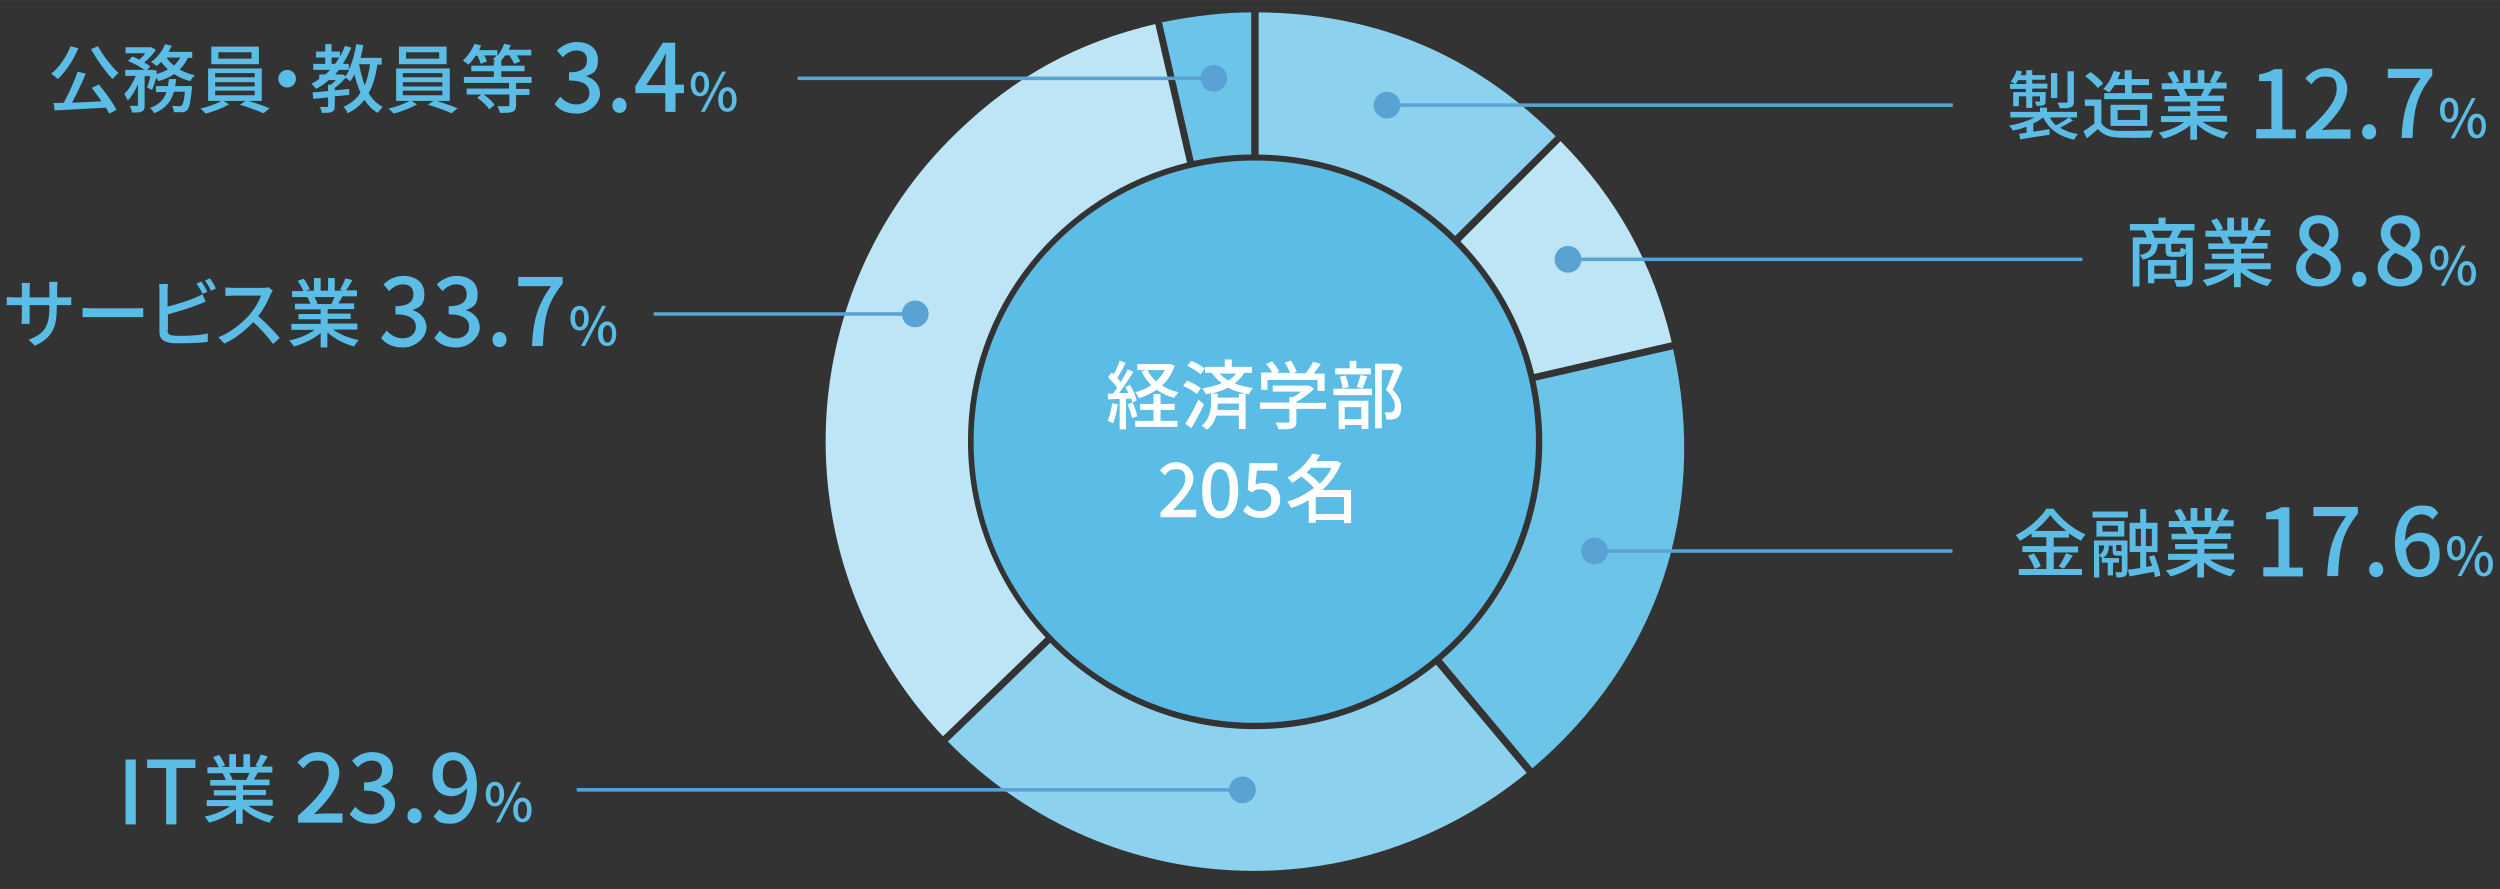 <?xml version="1.0" encoding="UTF-8"?>
<svg id="_デザイン" data-name=" デザイン" xmlns="http://www.w3.org/2000/svg" width="250mm" height="88.9mm" version="1.1" viewBox="0 0 708.7 252">
  <rect x="0" y="0" width="708.7" height="252" fill="#333333" stroke="none"/>
  <defs>
    <style>
      .cls-1 {
        fill: #8cd1ed;
      }

      .cls-1, .cls-2, .cls-3, .cls-4, .cls-5, .cls-6 {
        stroke-width: 0px;
      }

      .cls-2 {
        fill: #5bbde5;
      }

      .cls-7 {
        isolation: isolate;
      }

      .cls-3 {
        fill: #fff;
      }

      .cls-4 {
        fill: #59a3d4;
      }

      .cls-5 {
        fill: #bde5f5;
      }

      .cls-6 {
        fill: #6cc4e8;
      }
    </style>
  </defs>
  <g>
    <g>
      <path class="cls-5" d="M336.5,46.1l-9-39.3c-22.3,5.3-39.6,14.7-56.2,30.7-48.1,46.3-49.8,122.8-4,171.2l1.5-1.4,27.6-26.6c-13.6-14.6-22-34.1-22-55.6-.1-38.2,26.5-70.3,62.1-79Z"/>
      <path class="cls-1" d="M297.7,182.2l-29,28c21.4,21.9,49.9,34.9,80.3,36.5,30.4,1.6,60.1-8.2,83.8-27.6l-20.2-24.1-5.5-6.6c-14,11.4-31.9,18.3-51.3,18.3-22.8,0-43.3-9.5-58.1-24.5Z"/>
      <path class="cls-6" d="M474.3,99l-39,8.9c1.2,5.6,1.9,11.4,1.9,17.3,0,24.7-11.1,46.9-28.5,61.8l25.7,30.8c35.5-30.2,50-73.4,39.9-118.8Z"/>
      <path class="cls-5" d="M473.9,97c-5.2-22.1-15.5-40.8-31.5-57l-28.4,28.4c10,10.3,17.4,23.2,20.9,37.6l39-9Z"/>
      <path class="cls-1" d="M441,38.6c-23.5-23.3-51.1-34.8-84.2-35.1v40.3c21.6.3,41.2,9,55.7,23.1l28.5-28.3Z"/>
      <path class="cls-6" d="M354.8,3.5c-7.9,0-16.4,1-25.4,2.8l9,39.3c5.3-1.1,10.7-1.8,16.3-1.8V3.5Z"/>
    </g>
    <path class="cls-2" d="M355.7,45.5c-43.9,0-79.7,35.7-79.7,79.7s35.7,79.7,79.7,79.7,79.7-35.7,79.7-79.7-35.7-79.7-79.7-79.7h0Z"/>
  </g>
  <g>
    <path class="cls-3" d="M316.9,114.6c-.3,2-.8,4.1-1.4,5.4-.3-.2-1.1-.6-1.5-.7.6-1.3,1-3.2,1.3-5l1.6.3ZM319.2,113v8.7h-1.8v-8.6c-1.2,0-2.3,0-3.2.2l-.2-1.7h1.5c.4-.5.8-1.1,1.2-1.7-.7-1-1.7-2.1-2.6-3l1-1.3c.2,0,.4.3.6.5.7-1.2,1.4-2.7,1.7-3.9l1.7.7c-.7,1.4-1.6,3.1-2.4,4.2.4.4.7.8,1,1.2.8-1.3,1.5-2.6,2-3.6l1.6.7c-1.2,1.9-2.7,4.3-4.1,6,.9,0,1.7,0,2.7,0-.3-.6-.6-1.2-.9-1.7l1.3-.6c.9,1.4,1.7,3.2,1.9,4.4l-1.2.6c-.1-.3-.2-.7-.3-1.1h-1.5ZM321.1,114.1c.5,1.2,1.1,2.8,1.3,3.9l-1.5.5c-.2-1-.7-2.7-1.3-3.9l1.5-.5ZM333,103.7c-.8,2.3-2,4.1-3.6,5.6,1.3.8,2.9,1.5,4.7,1.9-.4.4-1,1.1-1.2,1.6-1.9-.5-3.6-1.3-5-2.3-1.5,1-3.2,1.8-5,2.4-.2-.5-.7-1.3-1.1-1.7,1.6-.4,3.2-1.1,4.6-2-1.1-1.1-2.1-2.4-2.8-3.9l1.2-.4h-2.4v-1.7h9.4c0,0,1.2.5,1.2.5ZM328.9,119.3h4.9v1.7h-12v-1.7h5.2v-3.1h-3.8v-1.7h3.8v-2.8h2v2.8h4v1.7h-4v3.1h-.1ZM325.3,104.9c.6,1.2,1.4,2.3,2.4,3.2,1-.9,1.9-2,2.5-3.2h-4.9Z"/>
    <path class="cls-3" d="M339.3,111.7c-.8-.7-2.5-1.7-3.9-2.3l1.1-1.5c1.3.5,3,1.4,3.9,2.1l-1.1,1.7ZM341.3,114.6c-1,2.2-2.4,4.8-3.6,6.8l-1.7-1.3c1.1-1.6,2.6-4.4,3.7-6.8l1.6,1.3ZM340.4,106.1c-.8-.7-2.4-1.7-3.8-2.4l1.1-1.4c1.3.5,3,1.4,3.8,2.2l-1.1,1.6ZM352.6,105.9c-.7,1.1-1.6,2-2.6,2.8,1.6.6,3.3,1,5.2,1.3-.4.4-.9,1.1-1.1,1.8-2.2-.4-4.3-1-6-1.9-1.4.7-3,1.3-4.7,1.7h1.8v1.1h6v-1.1h1.9v10h-1.9v-3.8h-6.4c-.4,1.4-1.2,2.9-2.6,4-.4-.3-1.1-.9-1.6-1.1,2.4-1.9,2.7-4.7,2.7-6.6v-2.6c-.5,0-1,.2-1.5.3-.1-.4-.6-1.3-1-1.7,2-.3,3.9-.8,5.6-1.5-1.1-.7-2-1.7-2.9-2.9h-1.9v-1.7h5.6v-2.1h2v2.1h5.7v1.7h-2.3v.2ZM351.2,114.4h-6c0,.6,0,1.1-.1,1.8h6.1v-1.8ZM345.7,105.9c.8.8,1.6,1.4,2.5,2,.9-.6,1.6-1.2,2.2-2h-4.7Z"/>
    <path class="cls-3" d="M375.9,115.9h-8.4v3.6c0,1.1-.3,1.6-1.1,1.9-.9.3-2.1.3-4,.3-.1-.6-.5-1.4-.8-1.9,1.5,0,3,0,3.4,0s.5,0,.5-.4v-3.5h-8.3v-1.8h8.3v-1.5h1c.8-.4,1.7-1,2.4-1.6h-8.1v-1.7h10.4c0,0,1.3.9,1.3.9-1.3,1.4-3.2,2.7-5,3.7v.3h8.4v1.7h0ZM359.4,110.5h-1.9v-4.9h3.1c-.4-.8-1-1.7-1.7-2.4l1.7-.8c.8.9,1.6,2,2,2.9l-.8.4h3.9c-.3-.9-.9-2-1.5-2.9l1.7-.6c.7,1,1.4,2.3,1.7,3.2l-1,.4h3.6c.7-1,1.6-2.3,2.1-3.3l2.1.7c-.6.9-1.3,1.9-2,2.7h3.1v4.9h-2v-3.1h-14.2v2.8h0Z"/>
    <path class="cls-3" d="M378,110.2h10.9v1.8h-10.9v-1.8ZM388.6,106.1h-10.1v-1.7h4.1v-2.1h1.9v2.1h4.1v1.7ZM379.4,113.6h8.5v8h-1.9v-1.1h-4.7v1.1h-1.8v-8h-.1ZM380.6,110.1c-.1-.9-.4-2.3-.8-3.3l1.6-.4c.5,1,.8,2.4.9,3.3l-1.7.4ZM381.2,115.4v3.4h4.7v-3.4h-4.7ZM384.6,109.7c.4-.9.8-2.4,1.1-3.4l1.9.4c-.5,1.2-.9,2.5-1.4,3.4l-1.6-.4ZM397.6,104.2c-.8,2-1.9,4.5-2.8,6.3,2,1.9,2.4,3.6,2.4,5s-.3,2.4-1.1,2.9c-.4.3-.9.4-1.4.5s-1.1,0-1.7,0c0-.6-.2-1.4-.5-2,.6,0,1.1,0,1.4,0,.3,0,.6,0,.9-.2.4-.3.6-.8.6-1.6,0-1.2-.6-2.8-2.5-4.6.8-1.7,1.6-3.9,2.2-5.6h-3.4v16.5h-1.9v-18.3h6.4c0,0,1.4,1.1,1.4,1.1Z"/>
    <path class="cls-3" d="M329,145.2c4.4-4.3,7-7,7-9.4s-.9-2.8-2.7-2.8-2.3.8-3.1,1.7l-1.4-1.4c1.3-1.4,2.7-2.3,4.8-2.3s4.7,1.8,4.7,4.6-2.5,5.6-5.8,9c.8-.1,1.8-.1,2.6-.1h4v2.1h-10.1v-1.4Z"/>
    <path class="cls-3" d="M340.8,138.9c0-5.1,2-7.9,5.1-7.9s5.1,2.7,5.1,7.9-1.9,8-5.1,8-5.1-2.8-5.1-8ZM348.6,138.9c0-4.4-1.1-5.9-2.7-5.9s-2.7,1.5-2.7,5.9,1.1,6,2.7,6,2.7-1.6,2.7-6Z"/>
    <path class="cls-3" d="M352.4,144.8l1.2-1.6c.9.9,2,1.7,3.7,1.7s3.1-1.2,3.1-3.1-1.2-3.1-3-3.1-1.6.3-2.5.9l-1.2-.8.5-7.5h7.9v2.1h-5.8l-.4,4c.7-.3,1.3-.5,2.2-.5,2.6,0,4.8,1.5,4.8,4.7s-2.5,5.2-5.3,5.2c-2.6.1-4.1-.9-5.2-2Z"/>
    <path class="cls-3" d="M383,148.3h-2v-.9h-8v.8h-2v-6.4c-1.6.9-3.3,1.7-5,2.2-.2-.5-.7-1.3-1.1-1.8,2.7-.8,5.3-2.1,7.6-3.9-.9-1-2.3-2.3-3.6-3.2-.8.6-1.7,1.2-2.6,1.8-.3-.5-.9-1.2-1.4-1.5,3.5-1.9,5.9-4.5,7.1-6.8l2.2.4c-.3.6-.7,1.2-1.1,1.7h5.8c0-.1,1.3.6,1.3.6-1.2,3-3.1,5.6-5.4,7.6h8.2v9.4ZM371.7,132.6c-.4.4-.8.9-1.3,1.3,1.3.9,2.8,2.1,3.7,3.2,1.4-1.3,2.6-2.8,3.4-4.5h-5.8ZM381,145.7v-4.8h-8v4.8h8Z"/>
  </g>
  <g class="cls-7">
    <path class="cls-2" d="M22.2,13.7c-1.4,3.4-3.6,6.6-5.8,8.7-.4-.4-1.3-1.1-1.9-1.5,2.3-1.8,4.3-4.8,5.5-7.8l2.2.6ZM28,23.9c1.9,2.3,4,5.2,5,7.2l-2,1.1c-.3-.5-.6-1.1-1-1.7-5.2.3-10.7.6-14.5.8l-.3-2.1c.9,0,1.9,0,2.9-.1,1.4-2.6,3-6.1,3.9-8.8l2.3.6c-1.1,2.7-2.6,5.8-3.9,8.2,2.6-.1,5.5-.2,8.4-.4-.9-1.3-1.9-2.6-2.8-3.8l1.9-.9ZM27.8,13.1c1.3,2.6,3.9,5.8,5.8,7.6-.5.4-1.3,1.2-1.7,1.7-2-2.1-4.5-5.5-6.1-8.5l2-.8Z"/>
    <path class="cls-2" d="M53.3,16.3c-.6,1.3-1.4,2.5-2.4,3.4,1.3.7,2.7,1.3,4.3,1.6-.4.4-1,1.1-1.2,1.7-1.7-.4-3.3-1.1-4.6-2-1.3.9-2.8,1.5-4.5,2-.1-.2-.3-.6-.6-.9-.4,1.3-.8,2.5-1.2,3.4l-1.4-.7c.3-.8.7-2,.9-3.2h-1.6v8.2c0,1-.1,1.5-.8,1.8-.6.3-1.5.3-2.8.3,0-.5-.3-1.3-.6-1.9.9,0,1.7,0,2,0,.3,0,.3,0,.3-.3v-5.8c-.8,1.8-1.8,3.6-2.9,4.6-.2-.6-.7-1.4-1-1.9,1.3-1.1,2.5-3.2,3.3-5.1h-3v-1.7h5.4c-1.2-.9-3-1.9-4.6-2.5l1.2-1.3c.6.2,1.3.5,1.9.9.7-.5,1.3-1.1,1.8-1.8h-5.6v-1.7h7.3c0,0,1.3.7,1.3.7-.8,1.3-2.1,2.6-3.3,3.6.7.4,1.3.8,1.7,1.1l-.9,1h1.6c0-.1,1.2.3,1.2.3,0,.3-.1.6-.2.9,1.2-.3,2.3-.8,3.3-1.3-.7-.7-1.4-1.4-1.9-2.2-.4.5-.9.9-1.3,1.2-.4-.3-1.1-.9-1.6-1.1,1.7-1.2,3.2-3.1,4-5.1l1.9.5c-.3.6-.6,1.1-.9,1.7h6.7v1.7h-1.5ZM54.4,24.3s0,.5,0,.8c-.4,3.8-.7,5.4-1.3,6.1-.4.4-.9.6-1.4.6-.5,0-1.4,0-2.4,0,0-.6-.3-1.3-.5-1.8.8,0,1.6.1,2,.1s.5,0,.7-.2c.4-.3.7-1.4.9-3.9h-3.1c-.7,2.6-2.2,4.7-5.6,6.1-.2-.5-.8-1.2-1.2-1.5,2.8-1,4.1-2.6,4.7-4.5h-3v-1.7h3.4c.1-.7.2-1.3.3-2h2c0,.7-.1,1.4-.3,2h4.9ZM47.2,16.3c.6.9,1.3,1.6,2.1,2.3.7-.7,1.3-1.4,1.8-2.3h-3.9Z"/>
  </g>
  <g class="cls-7">
    <path class="cls-2" d="M70.1,28.5c2.1.6,4.7,1.5,6.3,2.2l-1.7,1.4c-1.6-.7-4.5-1.8-6.7-2.4l1.6-1.1h-6.2l1.5,1c-1.7,1-4.4,2-6.6,2.6-.4-.4-1-1.1-1.5-1.4,2-.5,4.5-1.3,5.9-2.2h-3.7v-9.2h15.2v9.2h-4.1ZM73.4,18.2h-13.5v-5h13.5v5ZM61,21.9h11.2v-1.2h-11.2v1.2ZM61,24.5h11.2v-1.2h-11.2v1.2ZM61,27h11.2v-1.3h-11.2v1.3ZM71.3,14.8h-9.4v1.8h9.4v-1.8Z"/>
    <path class="cls-2" d="M81.4,19.8c1.4,0,2.5,1.1,2.5,2.5s-1.1,2.5-2.5,2.5-2.5-1.1-2.5-2.5,1.1-2.5,2.5-2.5Z"/>
  </g>
  <g class="cls-7">
    <path class="cls-2" d="M107,18.2c-.5,3.3-1.2,6-2.5,8.2,1,1.7,2.3,3,4,3.9-.4.4-1.1,1.2-1.4,1.7-1.6-.9-2.8-2.2-3.8-3.7-1.2,1.6-2.7,2.8-4.7,3.8-.2-.4-.8-1.4-1.2-1.8,2.1-1,3.7-2.3,4.8-4-.7-1.6-1.3-3.3-1.7-5.2-.4.7-.8,1.4-1.3,2-.2-.3-.8-.8-1.2-1.1-.9,1.1-2,2.1-3.1,2.9v.7l4.1-.4v1.7c-1.4.1-2.7.3-4.1.4v2.7c0,.9-.1,1.4-.8,1.7-.6.3-1.6.3-2.9.3,0-.5-.3-1.3-.6-1.7,1,0,1.9,0,2.1,0s.3,0,.3-.3v-2.4c-1.6.2-3,.3-4.2.4l-.2-1.8c1.2-.1,2.8-.2,4.4-.4v-1.8h.8c.5-.4,1-.9,1.4-1.3h-2c-1.1,1-2.3,1.8-3.6,2.5-.2-.4-1-1.1-1.3-1.5.8-.4,1.5-.8,2.2-1.3v-1.3h1.7c.5-.4,1-.9,1.4-1.3h-4.8v-1.7h3.4v-1.8h-2.6v-1.7h2.6v-2.1h1.8v2.1h2.4v1.4c.6-1,1-2,1.4-3l1.8.5c-.7,1.6-1.5,3.2-2.4,4.6h1.7v1.6c1-2,1.7-4.6,2.1-7.2l2,.3c-.2,1.2-.5,2.4-.8,3.6h6v1.9h-1.3ZM95,18.1c.4-.6.8-1.2,1.2-1.8h-2.2v1.8h1ZM97.1,21l.8.6c.4-.5.8-1.1,1.1-1.8h-2.9c-.4.5-.7.9-1.1,1.3h2.2ZM101.8,18.2c.4,2.1.9,4.2,1.6,6,.7-1.7,1.2-3.7,1.5-6h-3.1Z"/>
    <path class="cls-2" d="M123.4,28.5c2.1.6,4.7,1.5,6.3,2.2l-1.7,1.4c-1.6-.7-4.5-1.8-6.7-2.4l1.6-1.1h-6.2l1.5,1c-1.7,1-4.4,2-6.6,2.6-.4-.4-1-1.1-1.5-1.4,2-.5,4.5-1.3,5.9-2.2h-3.7v-9.2h15.2v9.2h-4.1ZM126.6,18.2h-13.5v-5h13.5v5ZM114.2,21.9h11.2v-1.2h-11.2v1.2ZM114.2,24.5h11.2v-1.2h-11.2v1.2ZM114.2,27h11.2v-1.3h-11.2v1.3ZM124.5,14.8h-9.4v1.8h9.4v-1.8Z"/>
    <path class="cls-2" d="M146.3,23.6v1.6h3.8v1.7h-3.8v2.9c0,1-.3,1.6-1,1.9-.8.3-2,.3-3.6.3-.1-.6-.4-1.4-.7-1.9,1.3,0,2.5,0,2.9,0,.4,0,.5,0,.5-.4v-2.9h-7.3c1.2.8,2.5,2,3.1,2.9l-1.5,1.3c-.6-1-2.1-2.3-3.4-3.3l1.1-.9h-4.1v-1.7h12v-1.6h-12.8v-1.7h8.5v-1.6h-6.4v-1.6h6.4v-1.3h.5c-.3-.2-.6-.4-.8-.5.4-.3.7-.7,1.1-1.1h-3.5c.3.6.6,1.2.7,1.7l-1.7.7c-.2-.6-.6-1.5-.9-2.3h-.6c-.6,1-1.3,1.9-2,2.5-.4-.3-1.2-.9-1.6-1.1,1.3-1.2,2.6-3,3.3-4.8l1.9.5c-.2.4-.4.9-.6,1.3h5.2v1.6c.8-1,1.5-2.1,1.9-3.4l1.9.4c-.2.5-.4.9-.6,1.3h6.4v1.6h-4.1c.4.6.8,1.2,1,1.7l-1.7.7c-.3-.6-.9-1.6-1.4-2.4h-1.2c-.4.6-.8,1.1-1.2,1.6h.1v1.3h6.6v1.6h-6.6v1.6h8.6v1.7h-4.4Z"/>
  </g>
  <g class="cls-7">
    <path class="cls-2" d="M157.3,29.4l1.5-2c1.1,1.2,2.6,2.2,4.6,2.2s3.7-1.2,3.7-3.2-1.4-3.6-5.8-3.6v-2.3c3.9,0,5.1-1.5,5.1-3.4s-1.1-2.8-3-2.8c-1.5,0-2.8.8-3.9,1.9l-1.6-1.9c1.5-1.4,3.4-2.4,5.6-2.4,3.5,0,6,1.8,6,5.1s-1.3,3.8-3.4,4.6h0c2.3.7,4,2.4,4,5s-3,5.6-6.5,5.6-5.1-1.2-6.4-2.7Z"/>
    <path class="cls-2" d="M173.6,29.9c0-1.3.9-2.2,2-2.2s2,.9,2,2.2-.9,2.1-2,2.1-2-.9-2-2.1Z"/>
    <path class="cls-2" d="M194,26.4h-2.5v5.3h-2.9v-5.3h-8.5v-2l7.8-12.3h3.5v11.9h2.5v2.4ZM188.6,24.1v-5.1c0-1.1.1-2.7.2-3.8h-.1c-.5,1-1,2-1.6,3l-3.9,5.9h5.4Z"/>
  </g>
  <g class="cls-7">
    <path class="cls-2" d="M195.8,23.8c0-2.2,1-3.5,2.6-3.5s2.6,1.3,2.6,3.5-1,3.5-2.6,3.5-2.6-1.3-2.6-3.5ZM199.7,23.8c0-1.7-.5-2.4-1.3-2.4s-1.3.8-1.3,2.4.6,2.5,1.3,2.5,1.3-.8,1.3-2.5ZM204.7,20.3h1.1l-6,11.4h-1.1l6-11.4ZM203.6,28.2c0-2.2,1.1-3.5,2.6-3.5s2.6,1.3,2.6,3.5-1,3.5-2.6,3.5-2.6-1.3-2.6-3.5ZM207.5,28.2c0-1.7-.6-2.4-1.3-2.4s-1.3.7-1.3,2.4.6,2.5,1.3,2.5,1.3-.8,1.3-2.5Z"/>
  </g>
  <g class="cls-7">
    <path class="cls-2" d="M18.1,84.3c1,0,1.7,0,2.1-.1v2.3c-.3,0-1.1,0-2.1,0h-2v.7c0,5.5-1.2,8.5-6.2,10.8l-1.8-1.7c4-1.5,5.9-3.3,5.9-8.9v-.9h-5.6v3.2c0,.9,0,1.8,0,2.1h-2.3c0-.3.1-1.2.1-2.1v-3.2h-2.1c-1,0-1.9,0-2.2,0v-2.3c.3,0,1.2.1,2.2.1h2.1v-2.4c0-.7,0-1.4-.1-1.7h2.4c0,.3-.1.9-.1,1.7v2.4h5.6v-2.5c0-.9,0-1.6-.1-1.9h2.4c0,.3-.1,1-.1,1.9v2.5h2Z"/>
  </g>
  <g class="cls-7">
    <path class="cls-2" d="M23.4,87.3c.7,0,2,.1,3.2.1h11.6c1,0,1.9,0,2.4-.1v2.6c-.5,0-1.4,0-2.4,0h-11.6c-1.2,0-2.4,0-3.2,0v-2.6Z"/>
  </g>
  <g class="cls-7">
    <path class="cls-2" d="M47.5,93.6c0,1,.4,1.3,1.4,1.5.6.1,1.6.1,2.7.1,2.2,0,5.6-.2,7.3-.7v2.4c-1.9.3-5.1.4-7.5.4s-2.6,0-3.5-.2c-1.7-.3-2.7-1.2-2.7-3v-11.7c0-.5,0-1.4-.1-1.9h2.5c0,.6-.1,1.3-.1,1.9v4.5c2.5-.6,5.7-1.6,7.8-2.5.7-.3,1.4-.6,2.1-1l.9,2.1c-.7.3-1.6.7-2.2.9-2.3.9-5.9,2-8.5,2.7v4.3ZM57.4,83.3c-.4-.9-1.1-2.1-1.7-2.9l1.4-.6c.5.8,1.3,2.1,1.7,2.9l-1.4.6ZM59.5,78.9c.6.8,1.4,2.1,1.7,2.9l-1.4.6c-.4-.9-1.1-2.1-1.7-2.9l1.4-.6Z"/>
  </g>
  <g class="cls-7">
    <path class="cls-2" d="M77.3,82.4c-.1.2-.5.7-.6,1.1-.7,1.7-2,4.2-3.5,6.1,2.2,1.9,4.8,4.6,6.1,6.2l-1.9,1.7c-1.4-1.9-3.5-4.3-5.6-6.2-2.3,2.4-5.1,4.7-8.2,6.1l-1.7-1.8c3.4-1.3,6.6-3.9,8.7-6.2,1.4-1.6,2.9-4,3.4-5.6h-7.8c-.8,0-2,.1-2.3.1v-2.4c.4,0,1.7.1,2.3.1h7.9c.8,0,1.5,0,1.9-.2l1.4,1Z"/>
  </g>
  <g class="cls-7">
    <path class="cls-2" d="M94.5,93.5c1.9,1.3,4.6,2.4,7.2,2.9-.4.4-1,1.2-1.3,1.8-2.8-.7-5.6-2.2-7.6-4v4.3h-1.9v-4.1c-2,1.7-4.9,3.1-7.6,3.8-.3-.5-.9-1.3-1.3-1.7,2.5-.5,5.3-1.6,7.2-3h-6.6v-1.7h8.3v-1.3h-6.3v-1.5h6.3v-1.3h-7.3v-1.6h4.4c-.2-.6-.6-1.4-.9-1.9h.5c0,0-4.8,0-4.8,0v-1.7h3.2c-.3-.8-1-2-1.6-2.9l1.7-.6c.7.9,1.4,2.2,1.7,3l-1.1.4h2.3v-3.6h1.9v3.6h2.1v-3.6h1.9v3.6h2.3l-.8-.3c.5-.9,1.2-2.2,1.5-3.2l2,.5c-.6,1-1.2,2.1-1.8,2.9h3.1v1.7h-4.1c-.4.7-.8,1.4-1.2,2h4.5v1.6h-7.5v1.3h6.5v1.5h-6.5v1.3h8.4v1.7h-6.7ZM89.1,84.2c.4.6.8,1.4.9,1.9h-.6c0,.1,4.5.1,4.5.1.3-.6.7-1.3.9-2h-5.7Z"/>
  </g>
  <g class="cls-7">
    <path class="cls-2" d="M108.1,95.7l1.5-2c1.1,1.2,2.6,2.2,4.6,2.2s3.7-1.2,3.7-3.2-1.4-3.6-5.8-3.6v-2.3c3.9,0,5.1-1.5,5.1-3.4s-1.1-2.8-3-2.8c-1.5,0-2.8.8-3.9,1.9l-1.6-1.9c1.5-1.4,3.4-2.4,5.6-2.4,3.5,0,6,1.8,6,5.1s-1.3,3.8-3.4,4.6h0c2.3.7,4,2.4,4,5s-3,5.6-6.5,5.6-5.1-1.2-6.4-2.7Z"/>
    <path class="cls-2" d="M123.2,95.7l1.5-2c1.1,1.2,2.6,2.2,4.6,2.2s3.7-1.2,3.7-3.2-1.4-3.6-5.8-3.6v-2.3c3.9,0,5.1-1.5,5.1-3.4s-1.1-2.8-3-2.8c-1.5,0-2.8.8-3.9,1.9l-1.6-1.9c1.5-1.4,3.4-2.4,5.6-2.4,3.5,0,6,1.8,6,5.1s-1.3,3.8-3.4,4.6h0c2.3.7,4,2.4,4,5s-3,5.6-6.5,5.6-5.1-1.2-6.4-2.7Z"/>
    <path class="cls-2" d="M139.6,96.3c0-1.3.9-2.2,2-2.2s2,.9,2,2.2-.9,2.1-2,2.1-2-.9-2-2.1Z"/>
    <path class="cls-2" d="M156.1,81.1h-9.2v-2.6h12.6v1.9c-4.6,5.7-5.3,10.1-5.6,17.7h-3.1c.3-7.2,1.6-11.7,5.4-17Z"/>
  </g>
  <g class="cls-7">
    <path class="cls-2" d="M161.7,90.2c0-2.2,1-3.5,2.6-3.5s2.6,1.3,2.6,3.5-1,3.5-2.6,3.5-2.6-1.3-2.6-3.5ZM165.6,90.2c0-1.7-.5-2.4-1.3-2.4s-1.3.8-1.3,2.4.6,2.5,1.3,2.5,1.3-.8,1.3-2.5ZM170.7,86.7h1.1l-6,11.4h-1.1l6-11.4ZM169.5,94.6c0-2.2,1.1-3.5,2.6-3.5s2.6,1.3,2.6,3.5-1,3.5-2.6,3.5-2.6-1.3-2.6-3.5ZM173.5,94.6c0-1.7-.6-2.4-1.3-2.4s-1.3.7-1.3,2.4.6,2.5,1.3,2.5,1.3-.8,1.3-2.5Z"/>
  </g>
  <g class="cls-7">
    <path class="cls-2" d="M618.3,65.4c-.4.7-.8,1.4-1.1,2h4.4v11.6c0,1-.2,1.6-1,2-.8.3-1.9.3-3.6.3,0-.5-.4-1.4-.7-1.9,1.3,0,2.5,0,2.9,0,.4,0,.5-.1.5-.4v-7.9c-.2,1.4-.7,1.7-1.8,1.7h-2c-1.7,0-2-.4-2-1.9v-1.8h-2.2c-.3,2.5-1.1,3.8-4.3,4.5-.1-.4-.5-1-.9-1.4v9h-1.9v-13.9h4c-.2-.6-.5-1.4-.9-2h-3.9v-1.8h8.1v-1.8h2v1.8h8.2v1.8h-3.9ZM606.5,72.3c2.6-.5,3.2-1.4,3.4-3.1h-3.4v3.1ZM610.7,79.1v1.2h-1.8v-6.6h8.1v5.3h-6.4ZM614.9,67.4c.3-.6.7-1.4,1-2h-6c.4.6.7,1.4.9,2h4.2ZM610.7,75.3v2.3h4.6v-2.3h-4.6ZM619.6,69.1h-4.1v1.8c0,.4,0,.5.6.5h1.5c.4,0,.5-.1.6-1.3.3.2.9.5,1.4.6v-1.5Z"/>
    <path class="cls-2" d="M636.9,76.4c1.9,1.3,4.6,2.4,7.2,2.9-.4.4-1,1.2-1.3,1.8-2.8-.7-5.6-2.2-7.6-4v4.3h-1.9v-4.1c-2,1.7-4.9,3.1-7.6,3.8-.3-.5-.9-1.3-1.3-1.7,2.5-.5,5.3-1.6,7.2-3h-6.6v-1.7h8.3v-1.3h-6.3v-1.5h6.3v-1.3h-7.3v-1.6h4.4c-.2-.6-.6-1.4-.9-1.9h.5c0,0-4.8,0-4.8,0v-1.7h3.2c-.3-.8-1-2-1.6-2.9l1.7-.6c.7.9,1.4,2.2,1.7,3l-1.1.4h2.3v-3.6h1.9v3.6h2.1v-3.6h1.9v3.6h2.3l-.8-.3c.5-.9,1.2-2.2,1.5-3.2l2,.5c-.6,1-1.2,2.1-1.8,2.9h3.1v1.7h-4.1c-.4.7-.8,1.4-1.2,2h4.5v1.6h-7.5v1.3h6.5v1.5h-6.5v1.3h8.4v1.7h-6.7ZM631.4,67.1c.4.6.8,1.4.9,1.9h-.6c0,.1,4.5.1,4.5.1.3-.6.7-1.3.9-2h-5.7Z"/>
  </g>
  <g class="cls-7">
    <path class="cls-2" d="M650.9,76.1c0-2.6,1.7-4.3,3.5-5.3h0c-1.5-1.2-2.6-2.6-2.6-4.7,0-3.1,2.4-5.1,5.6-5.1s5.5,2.1,5.5,5.2-1.4,3.7-2.6,4.6h0c1.8,1.1,3.3,2.7,3.3,5.3s-2.6,5.1-6.3,5.1-6.4-2.2-6.4-5.2ZM660.7,76.1c0-2.4-2.2-3.3-4.8-4.4-1.4.9-2.3,2.4-2.3,4.1s1.6,3.3,3.7,3.3,3.4-1.2,3.4-3ZM660.3,66.5c0-1.8-1.1-3.2-3-3.2s-2.8,1.1-2.8,2.8,1.9,3.1,4,4c1.2-1.1,1.8-2.3,1.8-3.6Z"/>
    <path class="cls-2" d="M666.8,79.2c0-1.3.9-2.2,2-2.2s2,.9,2,2.2-.9,2.1-2,2.1-2-.9-2-2.1Z"/>
    <path class="cls-2" d="M674,76.1c0-2.6,1.7-4.3,3.5-5.3h0c-1.5-1.2-2.6-2.6-2.6-4.7,0-3.1,2.4-5.1,5.6-5.1s5.5,2.1,5.5,5.2-1.4,3.7-2.6,4.6h0c1.8,1.1,3.3,2.7,3.3,5.3s-2.6,5.1-6.3,5.1-6.4-2.2-6.4-5.2ZM683.8,76.1c0-2.4-2.2-3.3-4.8-4.4-1.4.9-2.3,2.4-2.3,4.1s1.6,3.3,3.7,3.3,3.4-1.2,3.4-3ZM683.4,66.5c0-1.8-1.1-3.2-3-3.2s-2.8,1.1-2.8,2.8,1.9,3.1,4,4c1.2-1.1,1.8-2.3,1.8-3.6Z"/>
  </g>
  <g class="cls-7">
    <path class="cls-2" d="M688.9,73.1c0-2.2,1-3.5,2.6-3.5s2.6,1.3,2.6,3.5-1,3.5-2.6,3.5-2.6-1.3-2.6-3.5ZM692.8,73.1c0-1.7-.5-2.4-1.3-2.4s-1.3.8-1.3,2.4.6,2.5,1.3,2.5,1.3-.8,1.3-2.5ZM697.9,69.6h1.1l-6,11.4h-1.1l6-11.4ZM696.7,77.5c0-2.2,1.1-3.5,2.6-3.5s2.6,1.3,2.6,3.5-1,3.5-2.6,3.5-2.6-1.3-2.6-3.5ZM700.6,77.5c0-1.7-.6-2.4-1.3-2.4s-1.3.7-1.3,2.4.6,2.5,1.3,2.5,1.3-.8,1.3-2.5Z"/>
  </g>
  <g class="cls-7">
    <path class="cls-2" d="M587.8,34c-1.1.8-2.6,1.6-3.8,2.2,1.4.9,3.1,1.5,5.1,1.8-.4.3-.9,1.1-1.1,1.6-4.3-.9-7.2-3-8.8-6.3-.8.6-1.7,1.2-2.8,1.7v2.3c1.4-.2,3-.4,4.6-.7v1.6c-2.9.4-6,.9-8.3,1.3l-.3-1.6c.6,0,1.3-.2,2.1-.3v-1.7c-1.3.5-2.6.9-3.9,1.1-.2-.4-.7-1.1-1.1-1.4,2.6-.4,5.3-1.3,7.3-2.3h-6.9v-1.6h8.4v-1.2h2v1.2h8.5v1.6h-7.7c.4.8,1,1.6,1.7,2.2,1.3-.6,2.7-1.5,3.7-2.2l1.4,1ZM574.4,25.2h-4.6v-1.4h1.4c-.3-.2-.9-.5-1.2-.7.7-.8,1.3-2,1.7-3.2l1.5.4c-.1.3-.3.7-.4,1h1.6v-1.4h1.7v1.4h3.7v1.3h-3.7v1.1h4.3v1.4h-4.3v1h3.8v2.5c0,.7-.1,1-.6,1.2-.5.2-1.1.2-2,.2,0-.4-.3-.9-.5-1.2.6,0,1.1,0,1.3,0,.2,0,.2,0,.2-.2v-1.3h-2.2v3.3h-1.7v-3.3h-2.1v2.8h-1.6v-4h3.6v-1ZM574.4,23.8v-1.1h-2.3c-.2.4-.5.8-.7,1.1h3ZM583.2,27.8h-1.8v-7.1h1.8v7.1ZM587.9,28.8c0,.9-.2,1.4-.9,1.6-.7.3-1.7.3-3.1.3-.1-.5-.4-1.1-.6-1.6,1.1,0,2.1,0,2.4,0,.3,0,.4-.1.4-.3v-8.6h1.8v8.6Z"/>
    <path class="cls-2" d="M595.7,34.9c.9,1.5,2.7,2.2,5,2.2,2.4,0,7.1,0,9.7-.1-.2.5-.6,1.4-.7,2-2.4.1-6.7.1-9.1,0-2.7-.1-4.5-.8-5.9-2.4-1,.9-2,1.7-3.1,2.6l-1-2c1-.6,2.1-1.4,3.1-2.2v-5h-2.7v-1.8h4.7v6.7ZM594.7,25c-.7-1-2.2-2.4-3.6-3.4l1.5-1.2c1.3.9,2.9,2.2,3.6,3.3l-1.6,1.3ZM599.4,24.2c-.5.8-1,1.5-1.5,2-.4-.3-1.2-.7-1.7-1,1.3-1.2,2.4-3.2,3-5.1l1.9.4c-.2.6-.5,1.3-.8,1.9h2v-2.5h2v2.5h4.9v1.7h-4.9v2.3h5.8v1.7h-13.6v-1.7h5.9v-2.3h-3ZM598.3,35.7v-6h10.4v6h-10.4ZM600.3,34h6.4v-2.8h-6.4v2.8Z"/>
    <path class="cls-2" d="M624.5,34.6c1.9,1.3,4.6,2.4,7.2,2.9-.4.4-1,1.2-1.3,1.8-2.8-.7-5.6-2.2-7.6-4v4.3h-1.9v-4.1c-2,1.7-4.9,3.1-7.6,3.8-.3-.5-.9-1.3-1.3-1.7,2.5-.5,5.3-1.6,7.2-3h-6.6v-1.7h8.3v-1.3h-6.3v-1.5h6.3v-1.3h-7.3v-1.6h4.4c-.2-.6-.6-1.4-.9-1.9h.5c0,0-4.8,0-4.8,0v-1.7h3.2c-.3-.8-1-2-1.6-2.9l1.7-.6c.7.9,1.4,2.2,1.7,3l-1.1.4h2.3v-3.6h1.9v3.6h2.1v-3.6h1.9v3.6h2.3l-.8-.3c.5-.9,1.2-2.2,1.5-3.2l2,.5c-.6,1-1.2,2.1-1.8,2.9h3.1v1.7h-4.1c-.4.7-.8,1.4-1.2,2h4.5v1.6h-7.5v1.3h6.5v1.5h-6.5v1.3h8.4v1.7h-6.7ZM619.1,25.2c.4.6.8,1.4.9,1.9h-.6c0,.1,4.5.1,4.5.1.3-.6.7-1.3.9-2h-5.7Z"/>
  </g>
  <g class="cls-7">
    <path class="cls-2" d="M639.6,36.6h4.3v-13.6h-3.5v-1.9c1.8-.3,3.1-.8,4.3-1.5h2.3v17.1h3.8v2.5h-11.2v-2.5Z"/>
    <path class="cls-2" d="M653.6,37.4c5.8-5.1,8.8-8.9,8.8-12.1s-1.1-3.6-3.3-3.6-2.8,1-3.9,2.2l-1.7-1.7c1.7-1.8,3.4-2.9,6-2.9s5.9,2.3,5.9,5.9-3,7.7-7.2,11.7c1-.1,2.2-.2,3.2-.2h4.9v2.6h-12.6v-1.8Z"/>
    <path class="cls-2" d="M669.6,37.4c0-1.3.9-2.2,2-2.2s2,.9,2,2.2-.9,2.1-2,2.1-2-.9-2-2.1Z"/>
    <path class="cls-2" d="M686.1,22.1h-9.2v-2.6h12.6v1.9c-4.6,5.7-5.3,10.1-5.6,17.7h-3.1c.3-7.2,1.6-11.7,5.4-17Z"/>
  </g>
  <g class="cls-7">
    <path class="cls-2" d="M691.7,31.2c0-2.2,1-3.5,2.6-3.5s2.6,1.3,2.6,3.5-1,3.5-2.6,3.5-2.6-1.3-2.6-3.5ZM695.6,31.2c0-1.7-.5-2.4-1.3-2.4s-1.3.8-1.3,2.4.6,2.5,1.3,2.5,1.3-.8,1.3-2.5ZM700.7,27.8h1.1l-6,11.4h-1.1l6-11.4ZM699.5,35.7c0-2.2,1.1-3.5,2.6-3.5s2.6,1.3,2.6,3.5-1,3.5-2.6,3.5-2.6-1.3-2.6-3.5ZM703.5,35.7c0-1.7-.6-2.4-1.3-2.4s-1.3.7-1.3,2.4.6,2.5,1.3,2.5,1.3-.8,1.3-2.5Z"/>
  </g>
  <g class="cls-7">
    <path class="cls-2" d="M35.6,215.3h2.9v18.4h-2.9v-18.4Z"/>
  </g>
  <g class="cls-7">
    <path class="cls-2" d="M47.1,217.7h-5.4v-2.4h13.7v2.4h-5.4v16h-2.9v-16Z"/>
  </g>
  <g class="cls-7">
    <path class="cls-2" d="M70.5,228.5c1.9,1.3,4.6,2.4,7.2,2.9-.4.4-1,1.2-1.3,1.8-2.8-.7-5.6-2.2-7.6-4v4.3h-1.9v-4.1c-2,1.7-4.9,3.1-7.6,3.8-.3-.5-.9-1.3-1.3-1.7,2.5-.5,5.3-1.6,7.2-3h-6.6v-1.7h8.3v-1.3h-6.3v-1.5h6.3v-1.3h-7.3v-1.6h4.4c-.2-.6-.6-1.4-.9-1.9h.5c0,0-4.8,0-4.8,0v-1.7h3.2c-.3-.8-1-2-1.6-2.9l1.7-.6c.7.9,1.4,2.2,1.7,3l-1.1.4h2.3v-3.6h1.9v3.6h2.1v-3.6h1.9v3.6h2.3l-.8-.3c.5-.9,1.2-2.2,1.5-3.2l2,.5c-.6,1-1.2,2.1-1.8,2.9h3.1v1.7h-4.1c-.4.7-.8,1.4-1.2,2h4.5v1.6h-7.5v1.3h6.5v1.5h-6.5v1.3h8.4v1.7h-6.7ZM65,219.1c.4.6.8,1.4.9,1.9h-.6c0,.1,4.5.1,4.5.1.3-.6.7-1.3.9-2h-5.7Z"/>
  </g>
  <g class="cls-7">
    <path class="cls-2" d="M84.4,231.3c5.8-5.1,8.8-8.9,8.8-12.1s-1.1-3.6-3.3-3.6-2.8,1-3.9,2.2l-1.7-1.7c1.7-1.8,3.4-2.9,6-2.9s5.9,2.3,5.9,5.9-3,7.7-7.2,11.7c1-.1,2.2-.2,3.2-.2h4.9v2.6h-12.6v-1.8Z"/>
    <path class="cls-2" d="M99.2,230.7l1.5-2c1.1,1.2,2.6,2.2,4.6,2.2s3.7-1.2,3.7-3.2-1.4-3.6-5.8-3.6v-2.3c3.9,0,5.1-1.5,5.1-3.4s-1.1-2.8-3-2.8c-1.5,0-2.8.8-3.9,1.9l-1.6-1.9c1.5-1.4,3.4-2.4,5.6-2.4,3.5,0,6,1.8,6,5.1s-1.3,3.8-3.4,4.6h0c2.3.7,4,2.4,4,5s-3,5.6-6.5,5.6-5.1-1.2-6.4-2.7Z"/>
    <path class="cls-2" d="M115.5,231.3c0-1.3.9-2.2,2-2.2s2,.9,2,2.2-.9,2.1-2,2.1-2-.9-2-2.1Z"/>
    <path class="cls-2" d="M124.6,229.4c.8.9,2,1.5,3.2,1.5,2.4,0,4.4-1.9,4.6-7.5-1.1,1.4-2.8,2.3-4.3,2.3-3.3,0-5.5-2-5.5-6.1s2.7-6.4,5.8-6.4,6.8,3,6.8,9.5-3.5,10.8-7.3,10.8-3.9-.9-5-2.1l1.6-1.9ZM132.4,221.1c-.3-3.9-1.8-5.6-3.9-5.6s-3,1.5-3,4.1,1.1,3.9,3.2,3.9,2.6-.7,3.7-2.4Z"/>
  </g>
  <g class="cls-7">
    <path class="cls-2" d="M137.7,225.1c0-2.2,1-3.5,2.6-3.5s2.6,1.3,2.6,3.5-1,3.5-2.6,3.5-2.6-1.3-2.6-3.5ZM141.6,225.1c0-1.7-.5-2.4-1.3-2.4s-1.3.8-1.3,2.4.6,2.5,1.3,2.5,1.3-.8,1.3-2.5ZM146.6,221.7h1.1l-6,11.4h-1.1l6-11.4ZM145.5,229.6c0-2.2,1.1-3.5,2.6-3.5s2.6,1.3,2.6,3.5-1,3.5-2.6,3.5-2.6-1.3-2.6-3.5ZM149.4,229.6c0-1.7-.6-2.4-1.3-2.4s-1.3.7-1.3,2.4.6,2.5,1.3,2.5,1.3-.8,1.3-2.5Z"/>
  </g>
  <g class="cls-7">
    <path class="cls-2" d="M582.2,161.3h8v1.7h-17.9v-1.7h7.8v-4.8h-6.8v-1.7h6.8v-2.5h-4.2v-1.1c-1.1.8-2.2,1.5-3.3,2.1-.2-.4-.8-1.2-1.2-1.6,3.6-1.8,7.1-4.9,8.7-7.5h2c2.3,3.1,5.8,5.9,9.1,7.3-.5.5-.9,1.2-1.3,1.8-1.1-.6-2.3-1.3-3.4-2.1v1.2h-4.3v2.5h6.9v1.7h-6.9v4.8ZM576.5,156.8c.8,1.1,1.7,2.6,2,3.7l-1.7.8c-.3-1-1.1-2.6-1.9-3.8l1.6-.6ZM585.8,150.5c-1.9-1.4-3.5-3-4.6-4.5-1,1.4-2.6,3-4.4,4.5h9ZM583.6,160.6c.7-1,1.6-2.6,2.1-3.8l1.9.7c-.8,1.3-1.8,2.8-2.6,3.7l-1.5-.7Z"/>
    <path class="cls-2" d="M593.2,145h10v1.7h-10v-1.7ZM603,161.9c0,.7-.1,1.2-.7,1.5-.5.2-1.2.3-2.3.3,0-.4-.2-1.1-.4-1.5.7,0,1.4,0,1.6,0s.3,0,.3-.3v-4.4h-1.3c-1.1,0-1.3-.3-1.3-1.4v-1.4h-1.1c0,1.2-.2,2.6-1.8,3.6-.2-.2-.6-.6-.9-.8v6.2h-1.5v-10.5h9.5v8.8ZM602.2,152.1h-7.9v-4.4h7.9v4.4ZM595,157.3c1.3-.7,1.5-1.9,1.5-2.7h-1.5v2.7ZM595.8,158.2h4.9v1.3h-1.7v3.6h-1.5v-3.6h-1.7v-1.3ZM600.4,149h-4.4v1.7h4.4v-1.7ZM601,156.3c.3,0,.3,0,.4-.2v-1.6h-1.5v1.4c0,.3,0,.3.3.3h.8ZM610.9,163.7c0-.4-.1-1-.3-1.6-2.4.4-4.9.9-6.9,1.3l-.5-1.9c1-.1,2.2-.3,3.5-.5v-4.5h-3v-8.3h3v-3.9h1.7v3.9h3.2v8.3h-3.2v4.2l1.7-.3c-.3-.9-.6-1.8-.9-2.6l1.5-.4c.8,1.9,1.6,4.3,1.7,5.8l-1.6.4ZM605.4,154.8h1.5v-4.9h-1.5v4.9ZM610,149.9h-1.7v4.9h1.7v-4.9Z"/>
    <path class="cls-2" d="M626.5,158.7c1.9,1.3,4.6,2.4,7.2,2.9-.4.4-1,1.2-1.3,1.8-2.8-.7-5.6-2.2-7.6-4v4.3h-1.9v-4.1c-2,1.7-4.9,3.1-7.6,3.8-.3-.5-.9-1.3-1.3-1.7,2.5-.5,5.3-1.6,7.2-3h-6.6v-1.7h8.3v-1.3h-6.3v-1.5h6.3v-1.3h-7.3v-1.6h4.4c-.2-.6-.6-1.4-.9-1.9h.5c0,0-4.8,0-4.8,0v-1.7h3.2c-.3-.8-1-2-1.6-2.9l1.7-.6c.7.9,1.4,2.2,1.7,3l-1.1.4h2.3v-3.6h1.9v3.6h2.1v-3.6h1.9v3.6h2.3l-.8-.3c.5-.9,1.2-2.2,1.5-3.2l2,.5c-.6,1-1.2,2.1-1.8,2.9h3.1v1.7h-4.1c-.4.7-.8,1.4-1.2,2h4.5v1.6h-7.5v1.3h6.5v1.5h-6.5v1.3h8.4v1.7h-6.7ZM621.1,149.4c.4.6.8,1.4.9,1.9h-.6c0,.1,4.5.1,4.5.1.3-.6.7-1.3.9-2h-5.7Z"/>
  </g>
  <g class="cls-7">
    <path class="cls-2" d="M641.6,160.8h4.3v-13.6h-3.5v-1.9c1.8-.3,3.1-.8,4.3-1.5h2.3v17.1h3.8v2.5h-11.2v-2.5Z"/>
    <path class="cls-2" d="M665,146.3h-9.2v-2.6h12.6v1.9c-4.6,5.7-5.3,10.1-5.6,17.7h-3.1c.3-7.2,1.6-11.7,5.4-17Z"/>
    <path class="cls-2" d="M671.6,161.5c0-1.3.9-2.2,2-2.2s2,.9,2,2.2-.9,2.1-2,2.1-2-.9-2-2.1Z"/>
    <path class="cls-2" d="M689.6,147.3c-.7-.9-1.9-1.5-3.1-1.5-2.5,0-4.6,1.9-4.7,7.5,1.1-1.4,2.8-2.3,4.3-2.3,3.3,0,5.5,2,5.5,6.2s-2.7,6.4-5.9,6.4-6.8-3.1-6.8-9.8,3.5-10.5,7.4-10.5,3.8.9,4.9,2.1l-1.7,1.9ZM688.8,157.3c0-2.5-1.1-3.9-3.2-3.9s-2.5.6-3.6,2.3c.3,3.9,1.7,5.7,3.8,5.7s3-1.5,3-4.1Z"/>
  </g>
  <g class="cls-7">
    <path class="cls-2" d="M693.7,155.4c0-2.2,1-3.5,2.6-3.5s2.6,1.3,2.6,3.5-1,3.5-2.6,3.5-2.6-1.3-2.6-3.5ZM697.6,155.4c0-1.7-.5-2.4-1.3-2.4s-1.3.8-1.3,2.4.6,2.5,1.3,2.5,1.3-.8,1.3-2.5ZM702.7,151.9h1.1l-6,11.4h-1.1l6-11.4ZM701.5,159.9c0-2.2,1.1-3.5,2.6-3.5s2.6,1.3,2.6,3.5-1,3.5-2.6,3.5-2.6-1.3-2.6-3.5ZM705.4,159.9c0-1.7-.6-2.4-1.3-2.4s-1.3.7-1.3,2.4.6,2.5,1.3,2.5,1.3-.8,1.3-2.5Z"/>
  </g>
  <path class="cls-3" d="M406.6,231.3h0c-.3.1-.6.3-.9.4l.9-.4Z"/>
  <path class="cls-3" d="M404.8,232.1l.9-.4c-.3,0-.6.3-.9.4h0Z"/>
  <polygon class="cls-3" points="459.1 64.3 459.1 64.3 424.2 85.3 424.2 85.3 459.1 64.3"/>
  <rect class="cls-4" x="444.3" y="73" width="146" height="1"/>
  <circle class="cls-4" cx="444.5" cy="73.5" r="3.8"/>
  <rect class="cls-4" x="393" y="29.3" width="160.6" height="1"/>
  <circle class="cls-4" cx="393.2" cy="29.8" r="3.8"/>
  <rect class="cls-4" x="163.5" y="223.4" width="188.9" height="1"/>
  <circle class="cls-4" cx="352.2" cy="223.9" r="3.8"/>
  <rect class="cls-4" x="185.3" y="88.5" width="74.4" height="1"/>
  <circle class="cls-4" cx="259.5" cy="89" r="3.8" transform="translate(130.1 330.9) rotate(-80.8)"/>
  <rect class="cls-4" x="226.1" y="21.7" width="117.9" height="1"/>
  <circle class="cls-4" cx="344.1" cy="22.2" r="3.8"/>
  <rect class="cls-4" x="451.8" y="155.7" width="101.7" height="1"/>
  <circle class="cls-4" cx="452" cy="156.2" r="3.8"/>
</svg>